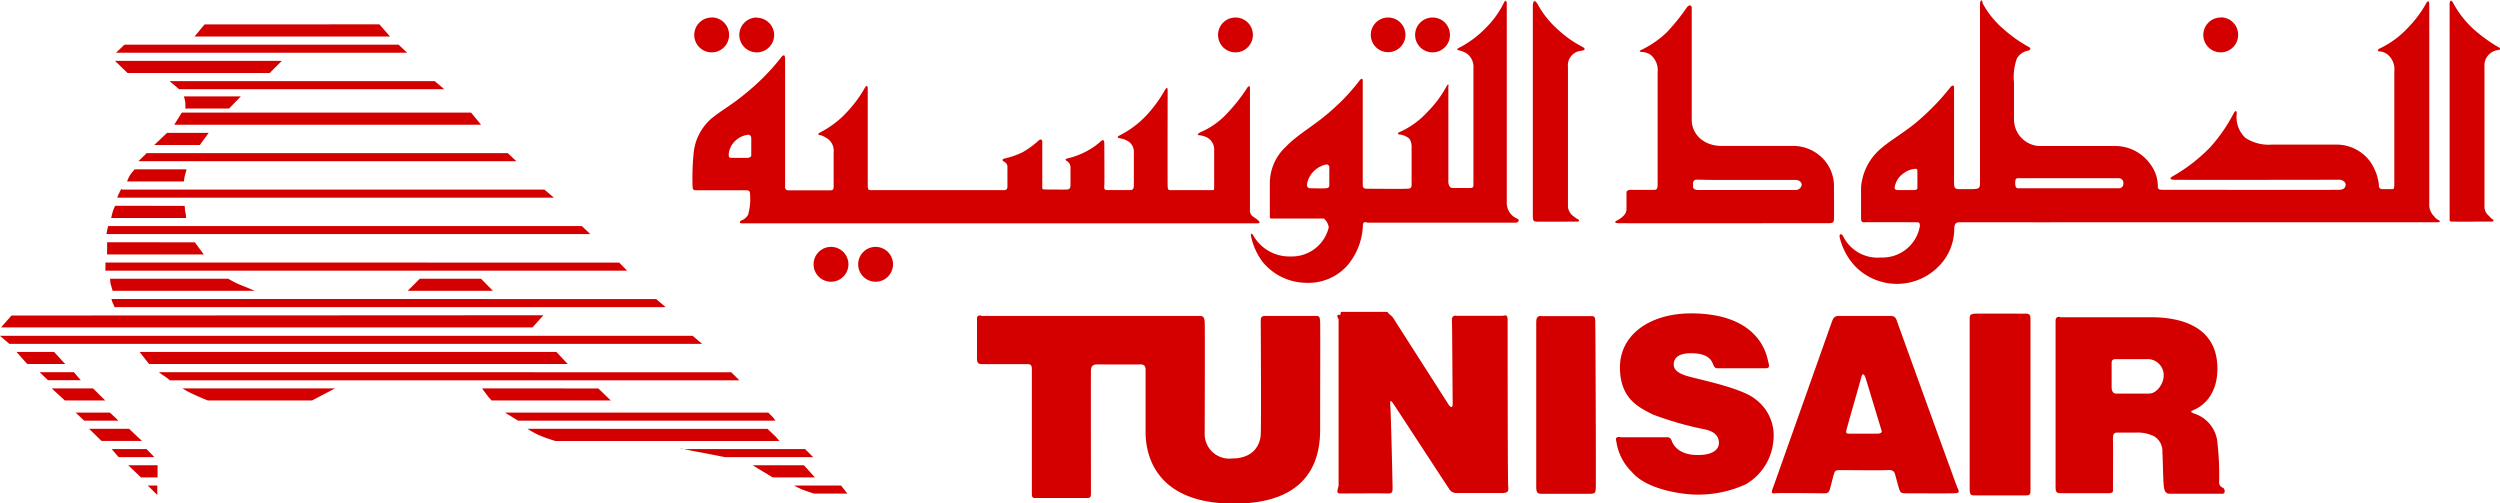 <svg xmlns="http://www.w3.org/2000/svg" viewBox="0 0 263.99 53.15"><title>Tunisair logo - Brandlogos.net</title><path d="M335.87,408.7a6.63,6.63,0,0,0,.8.4c.44.18,1.29.45,1.29.45h3.53l-.67-.85Zm-68.25,0,1,1v-1Zm63.86-2.14,2.12,1.28h4.46l-1.16-1.28Zm-65.93,0,1.34,1.28h1.76v-1.28Zm58.32-1.71c0-.11.68.09,1.74.28s2.94.57,2.94.57h9.33l-.86-.85Zm-60.07,0,.74.85h3.77l-.83-.85Zm-2.38-2.14,1.31,1.28H267l-1.36-1.28Zm46.29,0a9.77,9.77,0,0,0,1.12.63,15.88,15.88,0,0,0,1.84.66h23.64s-.26-.33-.45-.52l-.8-.76ZM305.33,401l1.39.85h27.17a4.34,4.34,0,0,0-.28-.38l-.47-.47ZM260,401l.9.85h3.62l-.9-.85Zm42.92-2.56s.18.27.46.63a7,7,0,0,0,.54.65h12.59l-1.32-1.27Zm-31.65,0a10.35,10.35,0,0,0,1.09.59c.58.28,1.59.69,1.59.69h11l2.45-1.28Zm-13.8,0,1.39,1.28h4.27l-1.3-1.28Zm11.31-1.71s.3.23.58.41.59.45.59.45h60.14l-.86-.85Zm-12.59,0,.89.85h3.46l-.73-.85Zm-2.44-2.14,1.14,1.28h4l-1.17-1.28Zm13,0,1,1.28h44.21l-1.2-1.28ZM252,392.89l1,.85h73.15l-1-.85Zm1.22-2.14L252.12,392h56.12l1.15-1.28ZM263.78,389a2.56,2.56,0,0,0,.15.46c.11.22.18.4.18.4H322.3l-1-.85Zm32.56-2.14-1.28,1.28h9l-1.26-1.28Zm-32.7,0s0,.43.08.66.18.62.18.62h15s-.81-.36-1.44-.6a9,9,0,0,1-1.35-.68Zm-.5-1.71a3.35,3.35,0,0,1,0,.47c0,.21,0,.46,0,.39h55.09l-.84-.85Zm.18-2.14s0,.36,0,.66,0,.63,0,.63h10.21l-.94-1.28Zm.18-1.71c0-.15-.11.1-.16.38s-.09.51-.09.47h51.09l-.89-.85Zm.67-2.14a3.55,3.55,0,0,0-.26.65c-.09.3-.16.64-.16.64h7.91s0-.32-.08-.62a3.57,3.57,0,0,1-.06-.66Zm.71-1.71c0-.18-.12,0-.26.32a3.39,3.39,0,0,0-.23.53H310.5l-1-.85Zm1.35-2.14s-.29.33-.47.58a3.62,3.62,0,0,0-.33.7h6a5.85,5.85,0,0,1,.12-.7c.08-.25.16-.58.16-.58Zm1.27-1.71-.87.85h39.9l-.9-.85Zm2.15-2.14-1.35,1.28h4.81l.94-1.28Zm1.56-2.14-.8,1.28h32.4l-1.06-1.28Zm.21-1.71a2.7,2.7,0,0,1,.15,1.28h4.62l1.25-1.28ZM297.92,366h-28l1,.85h28Zm-33.77-2.14,1.33,1.28h15l1.29-1.28Zm1-1.71-.89.85H295l-.9-.85Zm8.46-2.14-1.06,1.28H293.2L292.07,360Z" transform="translate(-252.01 -357.43)" style="fill:#d40000;fill-rule:evenodd"/><path d="M475.44,395.35c.61,0,2.49,0,3.45,0a1.71,1.71,0,0,1,1.6,1.72c0,.85-.71,1.92-1.55,1.92s-3.25,0-3.5,0-.45-.21-.45-.66v-2.6c0-.28.16-.38.45-.38m-5.9-4.42c.4,0,6.42,0,9.62,0s7,1,7,5.42c0,3.25-2.08,4.18-2.46,4.35s-.44.21,0,.4a3.55,3.55,0,0,1,2.43,2.8,30.28,30.28,0,0,1,.21,4.4.61.61,0,0,0,.41.64c.21.11.29.63-.06.63s-5,0-5.5,0-.63-.24-.7-.89-.09-2.74-.14-3.51a1.83,1.83,0,0,0-.89-1.68,4,4,0,0,0-1.93-.38h-1.91c-.33,0-.51.09-.49.72s0,4.76,0,5.11.09.58-.51.57h-5c-.41,0-.55-.11-.55-.62,0-.79,0-16.8,0-17.31s0-.68.44-.7ZM460,408.86c0-.46,0-17.13,0-17.68s.09-.61.7-.63,4.56,0,5,0,.72-.06.72.56,0,17.56,0,18,0,.63-.46.63c-.7,0-5.08,0-5.52,0S460,409.48,460,408.86Zm-13-6.06c.11-.47,1.44-5.07,1.55-5.52s.29-.42.45.05,1.59,5.25,1.69,5.54-.16.35-.49.35c-.64,0-2.26,0-2.89,0-.35,0-.4-.08-.32-.4ZM439.21,409c.18-.49,6.09-17.18,6.25-17.62s.33-.59.71-.59h5.4c.4,0,.59.08.73.49s6.22,17.21,6.39,17.61.35.61-.33.63-4.77,0-5.15,0-.53-.05-.66-.47-.35-1.25-.44-1.58-.35-.44-.82-.4-4.5,0-5,0-.54.11-.66.53-.27,1.07-.4,1.52-.42.4-.74.4-4.71-.06-5.06,0-.38-.06-.23-.52Zm-16.07-5.4H428c.32,0,.43.09.56.43s.66,1.45,2.75,1.45c1.71,0,2.21-.69,2.21-1.27s-.29-1.14-1.35-1.41a35.23,35.23,0,0,1-5.6-1.59c-1.51-.76-3.5-1.67-3.5-5s3-5.66,7.47-5.69c7.45,0,8.05,4.61,8.19,5.11s.13.69-.32.69h-5c-.34,0-.39-.16-.55-.53s-.55-1.06-2.28-1.06c-1.46,0-1.83.6-1.83,1.19s.5,1,1.83,1.33c1.48.39,5.44,1.22,6.79,2.33a4.76,4.76,0,0,1,1.91,4.3,5.9,5.9,0,0,1-2.92,4.69,12.17,12.17,0,0,1-5.12,1.09c-1.53,0-5.33-.5-6.92-2.4a5.61,5.61,0,0,1-1.63-3.21c-.09-.34-.06-.48.37-.48Zm-8.38-12.79c.44,0,4.8,0,5.18,0s.49,0,.52.47.09,17.21.06,17.67,0,.62-.66.62H414.8c-.45,0-.57-.14-.57-.77s0-16.61,0-17.22.08-.76.52-.8Zm-21.16-.45h4.91c.24.36.43.33.68.74s5.51,8.61,5.75,9,.49.47.47-.11-.05-8.24-.08-8.67.13-.61.52-.54h4.82c.43-.08.54-.08.54.5s0,17,.06,17.5,0,.71-.66.71-4.39,0-4.75,0A.88.88,0,0,1,405,409c-.28-.4-5.48-8.38-5.73-8.74s-.52-.87-.45,0,.24,8.2.24,8.65,0,.66-.57.63-4.44,0-4.89,0-.43-.14-.24-.8V391.14c-.22-.4-.19-.47.19-.47Zm-38.05.43c.48,0,22.68,0,23.07,0s.56.06.6.62,0,10.37,0,11.72a2.6,2.6,0,0,0,2.92,2.71c2.15,0,2.94-1.35,3-2.54s0-11.62,0-12,.1-.51.51-.51h5.29c.39,0,.44.09.47.6s0,7.73,0,11.46-1.69,7.81-9.24,7.76-9.19-4.45-9.19-7.57v-6.57c0-.36-.14-.58-.58-.56s-4.19,0-4.55,0-.62.14-.64.6,0,12.59,0,13-.06.51-.45.51-5.09,0-5.43,0-.36-.16-.36-.52,0-12.69,0-13.09-.1-.53-.49-.53h-4.74c-.49,0-.56-.17-.56-.64s0-3.52,0-3.93-.05-.6.48-.57Z" transform="translate(-252.01 -357.43)" style="fill:#d40000;fill-rule:evenodd"/><path d="M344.48,383.5a1.84,1.84,0,1,0,1.83,1.84A1.84,1.84,0,0,0,344.48,383.5Zm-4.72,0a1.84,1.84,0,1,0,1.84,1.84A1.84,1.84,0,0,0,339.76,383.5Zm125.33-7.25c.29,0,10.29,0,10.67,0a.49.49,0,0,1,.47.57.46.46,0,0,1-.47.49c-.35,0-10.42,0-10.67,0s-.29-.34-.28-.56S464.8,376.25,465.09,376.25Zm-32.19.18h8.72c.45,0,.65.31.64.51a.62.62,0,0,1-.64.55l-10.35,0c-.3,0-.49-.18-.48-.31s0-.27,0-.41a.37.37,0,0,1,.4-.37Zm21.37-1.18c.14,0,.21.06.21.26v1.65c0,.21,0,.34-.39.34H452.4c-.19,0-.4-.07-.29-.45a2.24,2.24,0,0,1,1-1.38A2.19,2.19,0,0,1,454.27,375.26ZM392,374.81a.29.29,0,0,1,.38.3c0,.21,0,1.65,0,1.86s-.06.31-.36.34-1.43,0-1.68,0-.38-.22-.29-.57a2.61,2.61,0,0,1,.9-1.42A2.55,2.55,0,0,1,392,374.81Zm-61-3.15c.24,0,.34.15.34.42s0,1.48,0,1.68-.07.34-.49.34H329.2c-.21,0-.24-.12-.24-.4a2.24,2.24,0,0,1,.77-1.47,2.32,2.32,0,0,1,1.28-.57Zm3.75-8.38c-.09,0-.2.12-.33.31a23.76,23.76,0,0,1-3.55,3.6c-1.74,1.45-2.5,1.75-3.74,2.76a5.54,5.54,0,0,0-1.87,3.6,26.84,26.84,0,0,0-.12,3.52c0,.38.11.45.36.45s4.89,0,5.29,0,.43.17.43.57a6,6,0,0,1-.21,2,1.29,1.29,0,0,1-.72.62c-.2.1-.23.3.06.3s53.92,0,54.42,0,.15-.32-.32-.62-.45-.52-.45-1.06V366.78c0-.35-.14-.29-.28-.09a18,18,0,0,1-2.18,2.76,8.16,8.16,0,0,1-2.72,1.92c-.47.23-.34.34-.17.34a2.38,2.38,0,0,1,.83.24,1.47,1.47,0,0,1,.74,1.42c0,.54,0,3.47,0,3.8s0,.34-.28.34h-4.28c-.31,0-.33-.07-.35-.45s0-9.73,0-10.1-.17-.25-.3,0a13.92,13.92,0,0,1-1.95,2.66,10.25,10.25,0,0,1-2.82,2.11c-.37.18-.17.26,0,.3a2.34,2.34,0,0,1,.92.33,1.31,1.31,0,0,1,.58,1.17c0,.53,0,3.17,0,3.49s-.1.48-.38.48-2.16,0-2.45,0-.32-.17-.29-.45,0-4,0-4.46-.17-.41-.37-.24a7.35,7.35,0,0,1-1.41,1,8.28,8.28,0,0,1-2.16.82c-.31.11-.05.24.09.33a.83.83,0,0,1,.28.61c0,.25,0,1.52,0,1.86s-.13.45-.34.47-2,0-2.35,0-.29-.12-.29-.47,0-4.31,0-4.58-.19-.28-.38-.13A8.85,8.85,0,0,1,360,373.5a8.44,8.44,0,0,1-1.93.67c-.32.1-.2.26,0,.35a.62.62,0,0,1,.32.63c0,.35,0,1.57,0,1.92s-.1.44-.41.44-13.71,0-14,0-.34-.12-.34-.49,0-9.78,0-10.21-.17-.36-.33-.06a13.26,13.26,0,0,1-1.9,2.55,10,10,0,0,1-2.81,2.12c-.32.19-.12.28,0,.28s.36.09.82.39a1.55,1.55,0,0,1,.62,1.4v3.62c0,.33-.08.42-.38.42s-4.05,0-4.34,0-.41-.09-.41-.38,0-12.92,0-13.49c0-.29-.06-.4-.15-.4Zm63.84-4a1.83,1.83,0,0,0,0,3.66,1.83,1.83,0,1,0,0-3.66Zm-66.67,0a1.84,1.84,0,1,0,1.84,1.85A1.85,1.85,0,0,0,331.92,359.3Zm71.36,0a1.84,1.84,0,1,0,1.84,1.84A1.83,1.83,0,0,0,403.28,359.28Zm-20.81,0a1.84,1.84,0,1,0,1.84,1.84A1.83,1.83,0,0,0,382.47,359.28Zm-55.29,0a1.84,1.84,0,1,0,1.82,1.84A1.84,1.84,0,0,0,327.19,359.27Zm159.35,0a1.84,1.84,0,1,0,1.82,1.83A1.84,1.84,0,0,0,486.54,359.26ZM430.48,358a.44.44,0,0,0-.34.21,22.54,22.54,0,0,1-2.11,2.62,10.41,10.41,0,0,1-2.62,1.83c-.47.21-.2.25,0,.26a1.69,1.69,0,0,1,.87.28,2.07,2.07,0,0,1,.77,1.83c0,.9,0,11.35,0,11.86s-.11.59-.4.59h-2.43c-.32,0-.46.11-.46.31v1.74c0,.58-.64,1-1,1.18s-.16.28.16.29,21.65,0,22.17,0,.56-.16.58-.41,0-2.63,0-3.59a4.19,4.19,0,0,0-1.2-2.86,4.38,4.38,0,0,0-2.94-1.3c-1.44,0-5.76,0-7.71,0s-3.15-1.27-3.17-2.71c0-1,0-11.51,0-11.88C430.65,358.13,430.58,358,430.48,358Zm-16.41-.45c-.13,0-.19.2-.2.49,0,.46,0,21.64,0,22.14s.06.63.31.65,4,0,4.34,0,.24-.18.13-.24a1.75,1.75,0,0,1-.43-.29,1.34,1.34,0,0,1-.64-1.12c0-.63,0-13.29,0-14.68a1.54,1.54,0,0,1,1.44-1.71c.51-.09.32-.29.08-.42a11.71,11.71,0,0,1-2.63-1.86,9.76,9.76,0,0,1-2.08-2.62c-.14-.23-.25-.34-.33-.35Zm-3-.06c-.08,0-.18.07-.25.22a9.64,9.64,0,0,1-1.87,2.62,10.86,10.86,0,0,1-2.83,2.13c-.33.16-.26.22-.06.29a2.34,2.34,0,0,1,.86.35,1.72,1.72,0,0,1,.68,1.5c0,.64,0,12,0,12.33s-.12.34-.33.35-1.5,0-1.8,0-.42-.09-.52-.54V366.56c.1-.27-.11-.23-.2,0a11.5,11.5,0,0,1-2,2.68,8.85,8.85,0,0,1-2.87,2.1c-.37.14-.28.29-.09.29a1.9,1.9,0,0,1,.92.35c.42.28.36,1.09.36,1.09s0,3.37,0,3.82-.15.44-.48.47-3.83,0-4.22,0-.46-.13-.46-.49V366c0-.37-.16-.28-.33-.08a21.09,21.09,0,0,1-2.87,3.08c-2,1.8-3.48,2.44-5,4a5.27,5.27,0,0,0-1.61,3.86c0,.66,0,3.14,0,3.39s0,.26.31.26h5.4a1.49,1.49,0,0,1,.51.93,4,4,0,0,1-4,3.07,4.38,4.38,0,0,1-4-2.27c-.14-.2-.25-.17-.21.11a6.84,6.84,0,0,0,1.24,2.75,6,6,0,0,0,4.49,2.19,5.53,5.53,0,0,0,4.36-1.73,6.87,6.87,0,0,0,1.72-4.22c0-.48.16-.51.5-.4h15.73c.28-.12.28-.31.12-.4a1.87,1.87,0,0,1-.65-.43,1.81,1.81,0,0,1-.5-1.37c0-.86,0-20.59,0-20.93,0-.18-.06-.27-.14-.28Zm99.77,0c-.12,0-.18.26-.16.53,0,.43,0,22.21,0,22.47s0,.33.21.34,4.07,0,4.26,0,.2-.2.09-.24-.2-.14-.42-.38a1.21,1.21,0,0,1-.46-.88c0-.46,0-13.56,0-14.9a1.62,1.62,0,0,1,1.42-1.71c.44-.09.25-.21,0-.34a16.25,16.25,0,0,1-2.4-1.72,10.41,10.41,0,0,1-2.31-2.89c-.11-.2-.2-.28-.27-.27Zm-49.6,0c-.1,0-.15.16-.15.41s0,18.19,0,18.8-.08.67-.78.7c-.54,0-1.08,0-1.48,0s-.48-.21-.48-.61,0-9.71,0-10.09-.24-.25-.43,0a24.82,24.82,0,0,1-3,3.17c-1.82,1.66-3.68,2.5-4.89,3.82a6,6,0,0,0-1.5,3.53c0,.52,0,2.8,0,3.21s.07.49.45.47,5,0,5.33,0,.43,0,.43.41a4,4,0,0,1-4.11,3.31,4.05,4.05,0,0,1-4-2.26c-.18-.3-.38-.26-.37.07a6.72,6.72,0,0,0,1.65,3.12,6.17,6.17,0,0,0,8.88-.06,5.6,5.6,0,0,0,1.58-3.86c0-.61.23-.74.58-.73s50.07,0,50.43,0,.29-.16.17-.21a1.32,1.32,0,0,1-.5-.41,1.75,1.75,0,0,1-.52-1.4c0-.82,0-20.53,0-21s-.23-.33-.38,0a12.13,12.13,0,0,1-1.9,2.51,9.78,9.78,0,0,1-2.91,2.14c-.33.14-.26.31-.1.33a1.5,1.5,0,0,1,.84.29,2,2,0,0,1,.76,1.82c0,1,0,11.4,0,11.78s0,.65-.18.65-.94,0-1.15,0a.32.32,0,0,1-.29-.35,5.26,5.26,0,0,0-1-2.65,4.43,4.43,0,0,0-3.31-1.7c-1.31,0-6.47,0-7,0a4.51,4.51,0,0,1-2.78-.7,3,3,0,0,1-.93-2.57c0-.43-.19-.29-.34,0a17.09,17.09,0,0,1-2.49,3.58,17.85,17.85,0,0,1-3.87,3c-.44.23-.34.37,0,.4s17.25,0,17.55,0,.65.22.65.52-.2.52-.62.54-18.27,0-18.76,0-.45-.23-.45-.4a3.89,3.89,0,0,0-.83-2.35,4.55,4.55,0,0,0-3.48-1.87c-1.41,0-7.05,0-8.24,0a2.82,2.82,0,0,1-2.64-2.8c0-1.66,0-3.09,0-3.9a5.83,5.83,0,0,1,.31-2.56,1.77,1.77,0,0,1,1.21-.82c.25-.1.28-.25.08-.36a14.41,14.41,0,0,1-2.65-1.86,9.55,9.55,0,0,1-2.25-2.75C461.34,357.51,461.26,357.44,461.2,357.43Z" transform="translate(-252.01 -357.43)" style="fill:#d40000;fill-rule:evenodd"/></svg>